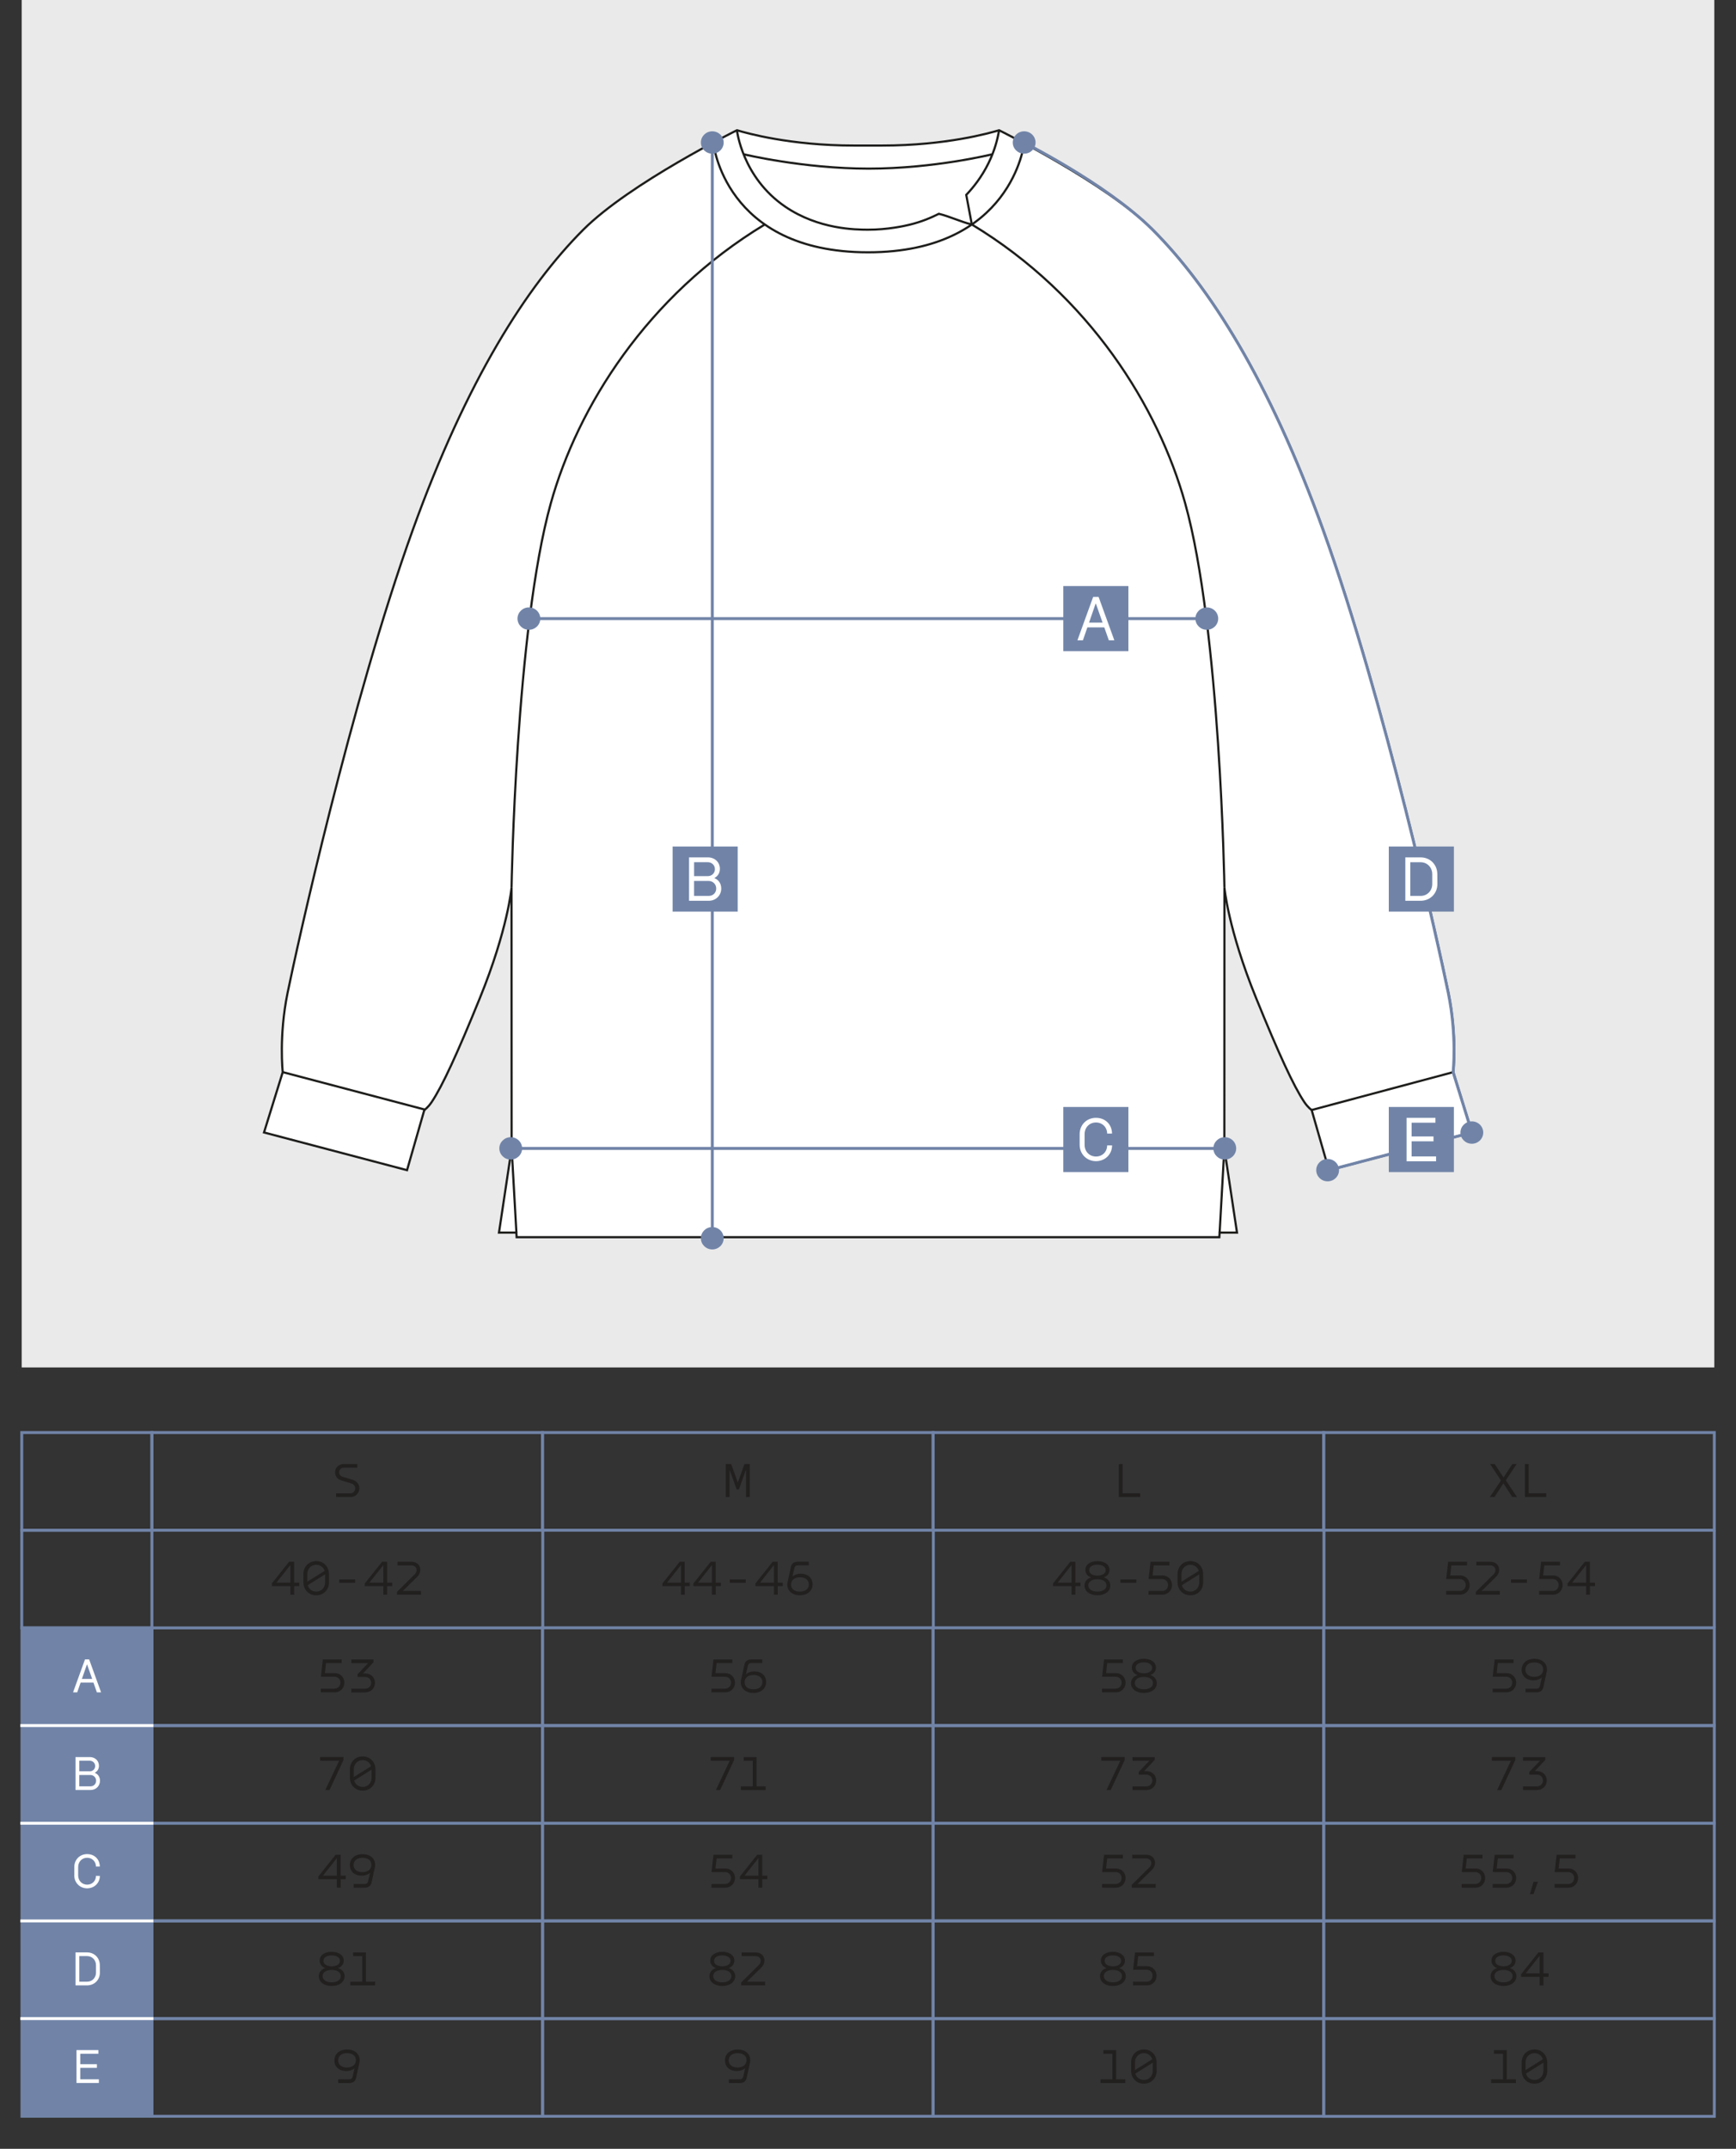 <?xml version="1.0" encoding="UTF-8"?> <svg xmlns="http://www.w3.org/2000/svg" id="_Слой_1" data-name="Слой_1" version="1.1" viewBox="0 0 600 742.5"><rect x="0" y="0" width="600" height="742.5" fill="#333333" stroke="none"/><defs><style> .st0 { fill: #221f1f; } .st1, .st2, .st3 { fill: none; } .st1, .st2, .st3, .st4 { stroke-miterlimit: 10; } .st1, .st4 { stroke: #1d1d1b; stroke-width: .75px; } .st5, .st4 { fill: #fff; } .st2 { stroke: #fff; } .st3 { stroke: #7184a8; } .st6 { fill: #7184a8; } .st7 { fill: #eaeaea; } </style></defs><rect class="st7" x="7.5" width="585" height="472.5"></rect><g><path class="st4" d="M502.28,370.46s1.4-12.45-1.67-27.37c-3.19-15.5-21.92-100.73-43.21-159.81-18.73-51.98-39.5-84.42-58.99-103.9-16.2-16.2-53.11-34.37-53.11-34.37-3.28.97-18.43,5.28-40.37,5.28h-9.86c-21.94,0-37.09-4.31-40.37-5.28,0,0-36.91,18.18-53.11,34.37-19.49,19.48-40.26,51.92-58.99,103.9-21.29,59.08-40.03,144.31-43.21,159.81-3.06,14.92-1.67,27.37-1.67,27.37l-6.47,20.85,49.43,13.03,5.97-20.78s1.22-.79,2.52-2.72c3.68-5.48,8.86-16.71,16.72-36.06,9.67-23.78,10.91-38.08,10.91-38.08l.03,90.16-4.37,29.05h6.01l.09,1.59h242.87l.09-1.59h6.01l-4.37-29.05.03-90.16s1.24,14.3,10.91,38.08c7.86,19.35,13.04,30.58,16.72,36.06,1.3,1.92,2.52,2.72,2.52,2.72l5.97,20.78,49.43-13.03-6.47-20.85Z"></path><line class="st1" x1="97.72" y1="370.46" x2="147.15" y2="383.49"></line><path class="st1" d="M176.8,306.69s1.42-89.23,13.58-132.82c9.23-33.07,33.12-71.65,73.94-96.3"></path><path class="st1" d="M423.19,306.69s-1.42-89.23-13.58-132.82c-9.23-33.07-32.9-71.65-73.72-96.3"></path><path class="st1" d="M254.7,45s1.78,16.24,16.67,26.4c11.57,7.89,24.45,7.95,28.53,7.97,6.99.03,13.06-1.38,14.41-1.71,4.28-1.03,7.57-2.48,10.19-3.78,3.69.89,7.7,2.81,11.39,3.7l-1.93-10.24c2.33-2.45,5.3-6.09,7.69-10.97,2.15-4.39,3.16-8.37,3.65-11.36"></path><line class="st1" x1="176.84" y1="396.86" x2="423.16" y2="396.86"></line><line class="st1" x1="421.53" y1="425.91" x2="423.16" y2="396.86"></line><line class="st1" x1="178.48" y1="425.9" x2="176.84" y2="396.86"></line><line class="st1" x1="453.34" y1="383.55" x2="502.28" y2="370.46"></line><path class="st1" d="M246.52,49.24s3.69,37.94,53.48,37.94,53.97-37.68,53.97-37.68"></path><path class="st4" d="M257,53.3s20.58,4.97,43.24,4.97,42.76-4.97,42.76-4.97"></path></g><path class="st3" d="M459.27,404.33l49.43-13.03-6.47-20.85s1.4-12.45-1.67-27.37c-3.19-15.5-21.92-100.73-43.21-159.81-18.73-51.98-39.5-84.42-58.99-103.9-16.2-16.2-46.32-31.03-46.32-31.03"></path><line class="st3" x1="183.56" y1="213.75" x2="416.45" y2="213.75"></line><line class="st3" x1="246.18" y1="427.86" x2="246.18" y2="49.79"></line><line class="st3" x1="176.09" y1="396.81" x2="423.31" y2="396.81"></line><g><rect class="st6" x="480" y="382.5" width="22.5" height="22.5"></rect><path class="st5" d="M486.16,386.25h9.96v1.68h-8.24v4.75h7.57v1.68h-7.57v5.22h8.46v1.68h-10.19v-15Z"></path></g><g><rect class="st6" x="367.5" y="202.5" width="22.5" height="22.5"></rect><path class="st5" d="M381.66,216.79h-5.84l-1.54,4.46h-1.9l5.44-15h1.88l5.44,15h-1.9l-1.57-4.46ZM381.08,215.14l-2.31-6.54h-.11l-2.26,6.54h4.68Z"></path></g><ellipse class="st6" cx="246.18" cy="427.86" rx="3.94" ry="3.87"></ellipse><ellipse class="st6" cx="176.52" cy="396.81" rx="3.94" ry="3.87"></ellipse><ellipse class="st6" cx="423.31" cy="396.81" rx="3.94" ry="3.87"></ellipse><ellipse class="st6" cx="458.86" cy="404.33" rx="3.94" ry="3.87"></ellipse><ellipse class="st6" cx="508.7" cy="391.34" rx="3.94" ry="3.87"></ellipse><ellipse class="st6" cx="182.8" cy="213.75" rx="3.94" ry="3.87"></ellipse><ellipse class="st6" cx="417.1" cy="213.75" rx="3.94" ry="3.87"></ellipse><ellipse class="st6" cx="246.18" cy="49.24" rx="3.94" ry="3.87"></ellipse><ellipse class="st6" cx="353.97" cy="49.24" rx="3.94" ry="3.87"></ellipse><g><rect class="st6" x="367.5" y="382.5" width="22.5" height="22.5"></rect><path class="st5" d="M373.15,395.58v-3.66c0-3.25,2.41-5.67,5.65-5.67s5.52,2.31,5.54,5.45h-1.68c-.02-2.22-1.7-3.84-3.86-3.84-2.26,0-3.94,1.72-3.94,4.05v3.66c0,2.33,1.68,4.05,3.94,4.05s3.84-1.68,3.86-3.84h1.7c0,3.08-2.41,5.45-5.56,5.45s-5.65-2.41-5.65-5.67Z"></path></g><g><rect class="st6" x="232.47" y="292.5" width="22.5" height="22.5"></rect><path class="st5" d="M244.67,296.25c2.31,0,4.14,1.61,4.14,3.96,0,1.37-.65,2.51-1.86,3.16v.07c1.48.6,2.33,1.93,2.33,3.58,0,2.37-1.84,4.23-4.32,4.23h-6.81v-15h6.52ZM244.61,302.74c1.41,0,2.48-1.03,2.48-2.4,0-1.43-1.12-2.42-2.48-2.42h-4.72v4.81h4.72ZM244.96,309.57c1.48,0,2.58-1.07,2.58-2.55s-1.14-2.62-2.64-2.62h-5.02v5.17h5.08Z"></path></g><g><rect class="st6" x="480" y="292.5" width="22.5" height="22.5"></rect><path class="st5" d="M496.77,302.05l.02,3.4c.02,3.22-2.42,5.8-5.82,5.8h-5.26v-15h5.26c3.4,0,5.8,2.57,5.8,5.8ZM487.43,297.93v11.64h3.54c2.4,0,4.05-1.86,4.05-4.12v-3.4c0-2.24-1.66-4.12-4.05-4.12h-3.54Z"></path></g><g><rect class="st6" x="7.59" y="562.5" width="44.91" height="168.75"></rect><polygon class="st3" points="37.53 562.5 22.56 562.5 7.59 562.5 7.59 618.75 7.59 675 7.59 731.25 22.56 731.25 37.53 731.25 52.5 731.25 52.5 675 52.5 618.75 52.5 562.5 37.53 562.5"></polygon><path class="st5" d="M26.44,708.38h7.56v1.27h-6.26v3.6h5.75v1.27h-5.75v3.96h6.43v1.27h-7.73v-11.39Z"></path><path class="st0" d="M124.2,712.75l-1.12,5.2c-.24,1.12-.99,1.82-2.46,1.82h-3.72v-1.27h3.71c.66,0,1.1-.25,1.26-.92l.65-2.86h-.05c-.75.58-1.75.9-2.74.9-2.5.02-4.16-1.44-4.16-3.69s1.84-3.76,4.35-3.76c2.67,0,4.4,1.5,4.4,3.72,0,.29-.03.58-.1.85ZM119.9,709.44c-1.82,0-3.04.97-3.04,2.5s1.24,2.46,3.06,2.46,3.09-.93,3.09-2.5-1.14-2.46-3.11-2.46Z"></path><g><path class="st0" d="M385.77,718.5h3.16v1.27h-8.57v-1.27h4.11v-8.84h-3.13v-1.27h4.42v10.11Z"></path><path class="st0" d="M395.35,719.99c-2.53,0-4.42-1.9-4.42-4.47v-2.89c0-2.57,1.89-4.47,4.42-4.47s4.4,1.9,4.4,4.47l.02,2.89c.02,2.57-1.89,4.47-4.42,4.47ZM398.26,711.55c-.41-1.26-1.53-2.11-2.91-2.11-1.75,0-3.08,1.36-3.08,3.2v2.65l5.98-3.74ZM395.35,718.72c1.75,0,3.08-1.36,3.08-3.2v-2.79l-6.02,3.77c.37,1.31,1.51,2.21,2.94,2.21Z"></path></g><polygon class="st3" points="172.53 697.5 157.52 697.5 142.51 697.5 127.5 697.5 112.5 697.5 97.49 697.5 82.48 697.5 67.47 697.5 52.46 697.5 52.46 708.75 52.46 720 52.46 731.25 67.47 731.25 82.48 731.25 97.49 731.25 112.5 731.25 127.5 731.25 142.51 731.25 157.52 731.25 172.53 731.25 187.54 731.25 187.54 720 187.54 708.75 187.54 697.5 172.53 697.5"></polygon><polygon class="st3" points="307.5 697.5 292.5 697.5 277.5 697.5 262.5 697.5 247.5 697.5 232.5 697.5 217.5 697.5 202.5 697.5 187.5 697.5 187.5 708.75 187.5 720 187.5 731.25 202.5 731.25 217.5 731.25 232.5 731.25 247.5 731.25 262.5 731.25 277.5 731.25 292.5 731.25 307.5 731.25 322.5 731.25 322.5 720 322.5 708.75 322.5 697.5 307.5 697.5"></polygon><polygon class="st3" points="442.5 697.5 427.5 697.5 412.5 697.5 397.5 697.5 382.5 697.5 367.5 697.5 352.5 697.5 337.5 697.5 322.5 697.5 322.5 708.75 322.5 720 322.5 731.25 337.5 731.25 352.5 731.25 367.5 731.25 382.5 731.25 397.5 731.25 412.5 731.25 427.5 731.25 442.5 731.25 457.5 731.25 457.5 720 457.5 708.75 457.5 697.5 442.5 697.5"></polygon><polygon class="st3" points="577.5 697.5 562.5 697.5 547.5 697.5 532.5 697.5 517.5 697.5 502.5 697.5 487.5 697.5 472.5 697.5 457.5 697.5 457.5 708.76 457.5 720.02 457.5 731.28 472.5 731.28 487.5 731.28 502.5 731.28 517.5 731.28 532.5 731.28 547.5 731.28 562.5 731.28 577.5 731.28 592.5 731.28 592.5 720.02 592.5 708.76 592.5 697.5 577.5 697.5"></polygon><path class="st0" d="M123.48,505.88v1.27h-4.66c-1.04,0-1.61.78-1.61,1.58,0,.63.37,1.29,1.21,1.55l3.47,1.05c1.58.49,2.31,1.7,2.31,2.91,0,1.51-1.09,3.03-3.08,3.03h-4.96v-1.27h4.91c1.09,0,1.7-.87,1.7-1.72,0-.66-.39-1.39-1.27-1.67l-3.48-1.05c-1.51-.46-2.21-1.61-2.21-2.79,0-1.44,1.04-2.89,2.96-2.89h4.73Z"></path><path class="st0" d="M387.99,505.88v10.11h6.08v1.27h-7.39v-11.39h1.31Z"></path><polygon class="st3" points="172.5 495 157.5 495 142.5 495 127.5 495 112.5 495 97.5 495 82.5 495 67.5 495 52.5 495 52.5 506.25 52.5 517.5 52.5 528.75 67.5 528.75 82.5 528.75 97.5 528.75 112.5 528.75 127.5 528.75 142.5 528.75 157.5 528.75 172.5 528.75 187.5 528.75 187.5 517.5 187.5 506.25 187.5 495 172.5 495"></polygon><polygon class="st3" points="307.5 495 292.5 495 277.5 495 262.5 495 247.5 495 232.5 495 217.5 495 202.5 495 187.5 495 187.5 506.25 187.5 517.5 187.5 528.75 202.5 528.75 217.5 528.75 232.5 528.75 247.5 528.75 262.5 528.75 277.5 528.75 292.5 528.75 307.5 528.75 322.5 528.75 322.5 517.5 322.5 506.25 322.5 495 307.5 495"></polygon><polygon class="st3" points="442.5 495 427.5 495 412.5 495 397.5 495 382.5 495 367.5 495 352.5 495 337.5 495 322.5 495 322.5 506.25 322.5 517.5 322.5 528.75 337.5 528.75 352.5 528.75 367.5 528.75 382.5 528.75 397.5 528.75 412.5 528.75 427.5 528.75 442.5 528.75 457.5 528.75 457.5 517.5 457.5 506.25 457.5 495 442.5 495"></polygon><polygon class="st3" points="577.5 495 562.5 495 547.5 495 532.5 495 517.5 495 502.5 495 487.5 495 472.5 495 457.5 495 457.5 506.25 457.5 517.5 457.5 528.75 472.5 528.75 487.5 528.75 502.5 528.75 517.5 528.75 532.5 528.75 547.5 528.75 562.5 528.75 577.5 528.75 592.5 528.75 592.5 517.5 592.5 506.25 592.5 495 577.5 495"></polygon><g><path class="st0" d="M101.67,546.86h1.75v1.21h-1.75v2.96h-1.31v-2.96h-6.41v-.92l5.98-7.51h1.73v7.22ZM100.36,546.86v-6.07l-4.81,6.07h4.81Z"></path><path class="st0" d="M109.29,551.24c-2.53,0-4.42-1.9-4.42-4.47v-2.89c0-2.57,1.89-4.47,4.42-4.47s4.4,1.9,4.4,4.47l.02,2.89c.02,2.57-1.89,4.47-4.42,4.47ZM112.2,542.8c-.41-1.26-1.53-2.11-2.91-2.11-1.75,0-3.08,1.36-3.08,3.2v2.65l5.98-3.74ZM109.29,549.97c1.75,0,3.08-1.36,3.08-3.2v-2.79l-6.02,3.77c.37,1.31,1.51,2.21,2.94,2.21Z"></path><path class="st0" d="M122.75,545.75v1.17h-5.51v-1.17h5.51Z"></path><path class="st0" d="M133.8,546.86h1.75v1.21h-1.75v2.96h-1.31v-2.96h-6.41v-.92l5.98-7.51h1.73v7.22ZM132.49,546.86v-6.07l-4.81,6.07h4.81Z"></path><path class="st0" d="M143.34,543.99c1.14-1.12.76-3.08-1.19-3.08h-4.76v-1.27h4.79c3.21,0,3.96,3.31,2.04,5.18l-5.01,4.93h6.29v1.27h-8.28v-.99l6.12-6.05Z"></path></g><g><path class="st0" d="M371.67,546.86h1.75v1.21h-1.75v2.96h-1.31v-2.96h-6.41v-.92l5.98-7.51h1.73v7.22ZM370.36,546.86v-6.07l-4.81,6.07h4.81Z"></path><path class="st0" d="M377.03,545.06v-.03c-1.22-.46-1.9-1.41-1.9-2.55,0-1.95,1.84-3.06,4.15-3.06s4.18,1.09,4.18,3.06c0,1.14-.68,2.09-1.92,2.55v.03c1.36.44,2.21,1.44,2.21,2.8,0,2.12-1.99,3.37-4.47,3.37s-4.44-1.26-4.44-3.37c0-1.29.78-2.33,2.19-2.8ZM379.27,549.97c1.8,0,3.16-.78,3.16-2.16s-1.38-2.12-3.16-2.12-3.13.75-3.13,2.12,1.39,2.16,3.13,2.16ZM379.29,544.43c1.6,0,2.86-.65,2.86-1.87s-1.22-1.89-2.87-1.89-2.84.66-2.84,1.89,1.26,1.85,2.86,1.87Z"></path><path class="st0" d="M392.75,545.75v1.17h-5.51v-1.17h5.51Z"></path><path class="st0" d="M404.16,540.91h-5.42l-.39,3.47h3.33c2.16,0,3.4,1.58,3.4,3.31s-1.26,3.33-3.4,3.33h-4.73v-1.27h4.69c1.27,0,2.06-.95,2.07-2.06.02-1.09-.77-2.07-2.07-2.07h-4.67l.68-5.98h6.51v1.27Z"></path><path class="st0" d="M411.42,551.24c-2.53,0-4.42-1.9-4.42-4.47v-2.89c0-2.57,1.89-4.47,4.42-4.47s4.4,1.9,4.4,4.47l.02,2.89c.02,2.57-1.89,4.47-4.42,4.47ZM414.33,542.8c-.41-1.26-1.53-2.11-2.91-2.11-1.75,0-3.08,1.36-3.08,3.2v2.65l5.98-3.74ZM411.42,549.97c1.75,0,3.08-1.36,3.08-3.2v-2.79l-6.02,3.77c.37,1.31,1.51,2.21,2.94,2.21Z"></path></g><g><path class="st0" d="M117.74,648.11h1.75v1.21h-1.75v2.96h-1.31v-2.96h-6.41v-.92l5.98-7.51h1.73v7.22ZM116.43,648.11v-6.07l-4.81,6.07h4.81Z"></path><path class="st0" d="M129.55,645.25l-1.12,5.2c-.24,1.12-.99,1.82-2.46,1.82h-3.72v-1.27h3.71c.66,0,1.1-.25,1.26-.92l.65-2.86h-.05c-.75.58-1.75.9-2.74.9-2.5.02-4.16-1.44-4.16-3.69s1.84-3.76,4.35-3.76c2.67,0,4.4,1.5,4.4,3.72,0,.29-.03.58-.1.85ZM125.25,641.94c-1.82,0-3.04.97-3.04,2.5s1.24,2.46,3.06,2.46,3.09-.93,3.09-2.5-1.14-2.46-3.11-2.46Z"></path></g><g><path class="st0" d="M388.1,642.16h-5.42l-.39,3.47h3.33c2.16,0,3.4,1.58,3.4,3.31s-1.26,3.33-3.4,3.33h-4.73v-1.27h4.69c1.27,0,2.06-.95,2.07-2.06.02-1.09-.77-2.07-2.07-2.07h-4.67l.68-5.98h6.51v1.27Z"></path><path class="st0" d="M397.28,645.24c1.14-1.12.76-3.08-1.19-3.08h-4.76v-1.27h4.79c3.21,0,3.96,3.31,2.04,5.18l-5.01,4.93h6.29v1.27h-8.28v-.99l6.12-6.05Z"></path></g><polygon class="st3" points="172.5 630 157.5 630 142.5 630 127.5 630 112.5 630 97.5 630 82.5 630 67.5 630 52.5 630 52.5 641.25 52.5 652.5 52.5 663.75 67.5 663.75 82.5 663.75 97.5 663.75 112.5 663.75 127.5 663.75 142.5 663.75 157.5 663.75 172.5 663.75 187.5 663.75 187.5 652.5 187.5 641.25 187.5 630 172.5 630"></polygon><polygon class="st3" points="307.5 630 292.5 630 277.5 630 262.5 630 247.5 630 232.5 630 217.5 630 202.5 630 187.5 630 187.5 641.25 187.5 652.5 187.5 663.75 202.5 663.75 217.5 663.75 232.5 663.75 247.5 663.75 262.5 663.75 277.5 663.75 292.5 663.75 307.5 663.75 322.5 663.75 322.5 652.5 322.5 641.25 322.5 630 307.5 630"></polygon><polygon class="st3" points="442.5 630 427.5 630 412.5 630 397.5 630 382.5 630 367.5 630 352.5 630 337.5 630 322.5 630 322.5 641.25 322.5 652.5 322.5 663.75 337.5 663.75 352.5 663.75 367.5 663.75 382.5 663.75 397.5 663.75 412.5 663.75 427.5 663.75 442.5 663.75 457.5 663.75 457.5 652.5 457.5 641.25 457.5 630 442.5 630"></polygon><polygon class="st3" points="577.5 630 562.5 630 547.5 630 532.5 630 517.5 630 502.5 630 487.5 630 472.5 630 457.5 630 457.5 641.25 457.5 652.5 457.5 663.75 472.5 663.75 487.5 663.75 502.5 663.75 517.5 663.75 532.5 663.75 547.5 663.75 562.5 663.75 577.5 663.75 592.5 663.75 592.5 652.5 592.5 641.25 592.5 630 577.5 630"></polygon><g><path class="st0" d="M112.38,680.06v-.03c-1.22-.46-1.9-1.41-1.9-2.55,0-1.95,1.84-3.06,4.15-3.06s4.18,1.09,4.18,3.06c0,1.14-.68,2.09-1.92,2.55v.03c1.36.44,2.21,1.44,2.21,2.8,0,2.12-1.99,3.37-4.47,3.37s-4.44-1.26-4.44-3.37c0-1.29.78-2.33,2.19-2.8ZM114.63,684.97c1.8,0,3.16-.78,3.16-2.16s-1.38-2.12-3.16-2.12-3.13.75-3.13,2.12,1.39,2.16,3.13,2.16ZM114.64,679.43c1.6,0,2.86-.65,2.86-1.87s-1.22-1.89-2.87-1.89-2.84.66-2.84,1.89,1.26,1.85,2.86,1.87Z"></path><path class="st0" d="M126.48,684.75h3.16v1.27h-8.57v-1.27h4.11v-8.84h-3.13v-1.27h4.42v10.11Z"></path></g><g><path class="st0" d="M382.38,680.06v-.03c-1.22-.46-1.9-1.41-1.9-2.55,0-1.95,1.84-3.06,4.15-3.06s4.18,1.09,4.18,3.06c0,1.14-.68,2.09-1.92,2.55v.03c1.36.44,2.21,1.44,2.21,2.8,0,2.12-1.99,3.37-4.47,3.37s-4.44-1.26-4.44-3.37c0-1.29.78-2.33,2.19-2.8ZM384.63,684.97c1.8,0,3.16-.78,3.16-2.16s-1.38-2.12-3.16-2.12-3.13.75-3.13,2.12,1.39,2.16,3.13,2.16ZM384.64,679.43c1.6,0,2.86-.65,2.86-1.87s-1.22-1.89-2.87-1.89-2.84.66-2.84,1.89,1.26,1.85,2.86,1.87Z"></path><path class="st0" d="M398.81,675.91h-5.42l-.39,3.47h3.33c2.16,0,3.4,1.58,3.4,3.31s-1.26,3.33-3.4,3.33h-4.73v-1.27h4.69c1.27,0,2.06-.95,2.07-2.06.02-1.09-.77-2.07-2.07-2.07h-4.67l.68-5.98h6.51v1.27Z"></path></g><polygon class="st3" points="172.53 663.75 157.52 663.75 142.51 663.75 127.5 663.75 112.5 663.75 97.49 663.75 82.48 663.75 67.47 663.75 52.46 663.75 52.46 675 52.46 686.25 52.46 697.5 67.47 697.5 82.48 697.5 97.49 697.5 112.5 697.5 127.5 697.5 142.51 697.5 157.52 697.5 172.53 697.5 187.54 697.5 187.54 686.25 187.54 675 187.54 663.75 172.53 663.75"></polygon><polygon class="st3" points="307.5 663.75 292.5 663.75 277.5 663.75 262.5 663.75 247.5 663.75 232.5 663.75 217.5 663.75 202.5 663.75 187.5 663.75 187.5 675 187.5 686.25 187.5 697.5 202.5 697.5 217.5 697.5 232.5 697.5 247.5 697.5 262.5 697.5 277.5 697.5 292.5 697.5 307.5 697.5 322.5 697.5 322.5 686.25 322.5 675 322.5 663.75 307.5 663.75"></polygon><polygon class="st3" points="442.5 663.75 427.5 663.75 412.5 663.75 397.5 663.75 382.5 663.75 367.5 663.75 352.5 663.75 337.5 663.75 322.5 663.75 322.5 675 322.5 686.25 322.5 697.5 337.5 697.5 352.5 697.5 367.5 697.5 382.5 697.5 397.5 697.5 412.5 697.5 427.5 697.5 442.5 697.5 457.5 697.5 457.5 686.25 457.5 675 457.5 663.75 442.5 663.75"></polygon><polygon class="st3" points="577.5 663.75 562.5 663.75 547.5 663.75 532.5 663.75 517.5 663.75 502.5 663.75 487.5 663.75 472.5 663.75 457.5 663.75 457.5 675 457.5 686.25 457.5 697.5 472.5 697.5 487.5 697.5 502.5 697.5 517.5 697.5 532.5 697.5 547.5 697.5 562.5 697.5 577.5 697.5 592.5 697.5 592.5 686.25 592.5 675 592.5 663.75 577.5 663.75"></polygon><g><path class="st0" d="M118.1,574.66h-5.42l-.39,3.47h3.33c2.16,0,3.4,1.58,3.4,3.31s-1.26,3.33-3.4,3.33h-4.73v-1.27h4.69c1.27,0,2.06-.95,2.07-2.06.02-1.09-.77-2.07-2.07-2.07h-4.67l.68-5.98h6.51v1.27Z"></path><path class="st0" d="M125.44,578.25h.85c1.89,0,3.31,1.39,3.31,3.23s-1.44,3.3-3.33,3.3h-4.86v-1.27h4.81c1.16,0,2.06-.88,2.06-2.02s-.9-2.04-2.06-2.04h-2.65v-.94l3.67-3.84h-5.83v-1.27h7.68v.97l-3.65,3.89Z"></path></g><g><path class="st0" d="M388.1,574.66h-5.42l-.39,3.47h3.33c2.16,0,3.4,1.58,3.4,3.31s-1.26,3.33-3.4,3.33h-4.73v-1.27h4.69c1.27,0,2.06-.95,2.07-2.06.02-1.09-.77-2.07-2.07-2.07h-4.67l.68-5.98h6.51v1.27Z"></path><path class="st0" d="M393.09,578.81v-.03c-1.22-.46-1.9-1.41-1.9-2.55,0-1.95,1.84-3.06,4.15-3.06s4.18,1.09,4.18,3.06c0,1.14-.68,2.09-1.92,2.55v.03c1.36.44,2.21,1.44,2.21,2.8,0,2.12-1.99,3.37-4.47,3.37s-4.44-1.26-4.44-3.37c0-1.29.78-2.33,2.19-2.8ZM395.34,583.72c1.8,0,3.16-.78,3.16-2.16s-1.38-2.12-3.16-2.12-3.13.75-3.13,2.12,1.39,2.16,3.13,2.16ZM395.35,578.18c1.6,0,2.86-.65,2.86-1.87s-1.22-1.89-2.87-1.89-2.84.66-2.84,1.89,1.26,1.85,2.86,1.87Z"></path></g><polygon class="st3" points="172.5 562.5 157.5 562.5 142.5 562.5 127.5 562.5 112.5 562.5 97.5 562.5 82.5 562.5 67.5 562.5 52.5 562.5 52.5 573.75 52.5 585 52.5 596.25 67.5 596.25 82.5 596.25 97.5 596.25 112.5 596.25 127.5 596.25 142.5 596.25 157.5 596.25 172.5 596.25 187.5 596.25 187.5 585 187.5 573.75 187.5 562.5 172.5 562.5"></polygon><polygon class="st3" points="307.5 562.46 292.5 562.46 277.5 562.46 262.5 562.46 247.5 562.46 232.5 562.46 217.5 562.46 202.5 562.46 187.5 562.46 187.5 573.73 187.5 584.99 187.5 596.25 202.5 596.25 217.5 596.25 232.5 596.25 247.5 596.25 262.5 596.25 277.5 596.25 292.5 596.25 307.5 596.25 322.5 596.25 322.5 584.99 322.5 573.73 322.5 562.46 307.5 562.46"></polygon><polygon class="st3" points="442.5 562.46 427.5 562.46 412.5 562.46 397.5 562.46 382.5 562.46 367.5 562.46 352.5 562.46 337.5 562.46 322.5 562.46 322.5 573.73 322.5 584.99 322.5 596.25 337.5 596.25 352.5 596.25 367.5 596.25 382.5 596.25 397.5 596.25 412.5 596.25 427.5 596.25 442.5 596.25 457.5 596.25 457.5 584.99 457.5 573.73 457.5 562.46 442.5 562.46"></polygon><polygon class="st3" points="577.5 562.46 562.5 562.46 547.5 562.46 532.5 562.46 517.5 562.46 502.5 562.46 487.5 562.46 472.5 562.46 457.5 562.46 457.5 573.73 457.5 584.99 457.5 596.25 472.5 596.25 487.5 596.25 502.5 596.25 517.5 596.25 532.5 596.25 547.5 596.25 562.5 596.25 577.5 596.25 592.5 596.25 592.5 584.99 592.5 573.73 592.5 562.46 577.5 562.46"></polygon><g><path class="st0" d="M113.88,618.52h-1.44l4.76-10.11h-6.58v-1.27h8.11v.99l-4.84,10.4Z"></path><path class="st0" d="M125.35,618.74c-2.53,0-4.42-1.9-4.42-4.47v-2.89c0-2.57,1.89-4.47,4.42-4.47s4.4,1.9,4.4,4.47l.02,2.89c.02,2.57-1.89,4.47-4.42,4.47ZM128.26,610.3c-.41-1.26-1.53-2.11-2.91-2.11-1.75,0-3.08,1.36-3.08,3.2v2.65l5.98-3.74ZM125.35,617.47c1.75,0,3.08-1.36,3.08-3.2v-2.79l-6.02,3.77c.37,1.31,1.51,2.21,2.94,2.21Z"></path></g><path class="st0" d="M259.2,712.75l-1.12,5.2c-.24,1.12-.99,1.82-2.46,1.82h-3.72v-1.27h3.71c.66,0,1.1-.25,1.26-.92l.65-2.86h-.05c-.75.58-1.75.9-2.74.9-2.5.02-4.17-1.44-4.17-3.69s1.84-3.76,4.35-3.76c2.67,0,4.4,1.5,4.4,3.72,0,.29-.03.58-.1.85ZM254.9,709.44c-1.82,0-3.04.97-3.04,2.5s1.24,2.46,3.06,2.46,3.09-.93,3.09-2.5-1.14-2.46-3.11-2.46Z"></path><path class="st0" d="M250.83,505.88h1.87l2.31,6.39,2.29-6.39h1.85v11.39h-1.31v-9.3h-.05l-2.41,6.68h-.78l-2.41-6.7h-.05v9.31h-1.31v-11.39Z"></path><g><path class="st0" d="M236.67,546.86h1.75v1.21h-1.75v2.96h-1.31v-2.96h-6.41v-.92l5.98-7.51h1.73v7.22ZM235.36,546.86v-6.07l-4.81,6.07h4.81Z"></path><path class="st0" d="M247.38,546.86h1.75v1.21h-1.75v2.96h-1.31v-2.96h-6.41v-.92l5.98-7.51h1.73v7.22ZM246.07,546.86v-6.07l-4.81,6.07h4.81Z"></path><path class="st0" d="M257.75,545.75v1.17h-5.51v-1.17h5.51Z"></path><path class="st0" d="M268.8,546.86h1.75v1.21h-1.75v2.96h-1.31v-2.96h-6.41v-.92l5.98-7.51h1.73v7.22ZM267.49,546.86v-6.07l-4.81,6.07h4.81Z"></path><path class="st0" d="M272.22,546.65l1.12-5.2c.24-1.12.99-1.82,2.46-1.82h3.72v1.27h-3.71c-.66,0-1.1.25-1.26.92l-.65,2.86h.05c.75-.58,1.75-.9,2.74-.9,2.5-.02,4.16,1.44,4.16,3.69s-1.84,3.76-4.35,3.76c-2.67,0-4.4-1.5-4.4-3.72,0-.29.03-.58.1-.85ZM276.52,549.97c1.82,0,3.04-.97,3.04-2.5s-1.24-2.46-3.06-2.46-3.09.94-3.09,2.5,1.14,2.46,3.11,2.46Z"></path></g><g><path class="st0" d="M253.1,642.16h-5.42l-.39,3.47h3.33c2.16,0,3.4,1.58,3.4,3.31s-1.26,3.33-3.4,3.33h-4.73v-1.27h4.69c1.27,0,2.06-.95,2.07-2.06.02-1.09-.77-2.07-2.07-2.07h-4.67l.68-5.98h6.51v1.27Z"></path><path class="st0" d="M263.45,648.11h1.75v1.21h-1.75v2.96h-1.31v-2.96h-6.41v-.92l5.98-7.51h1.73v7.22ZM262.14,648.11v-6.07l-4.81,6.07h4.81Z"></path></g><g><path class="st0" d="M247.38,680.06v-.03c-1.22-.46-1.9-1.41-1.9-2.55,0-1.95,1.84-3.06,4.15-3.06s4.18,1.09,4.18,3.06c0,1.14-.68,2.09-1.92,2.55v.03c1.36.44,2.21,1.44,2.21,2.8,0,2.12-1.99,3.37-4.47,3.37s-4.44-1.26-4.44-3.37c0-1.29.78-2.33,2.19-2.8ZM249.63,684.97c1.8,0,3.16-.78,3.16-2.16s-1.38-2.12-3.16-2.12-3.13.75-3.13,2.12,1.39,2.16,3.13,2.16ZM249.64,679.43c1.6,0,2.86-.65,2.86-1.87s-1.22-1.89-2.87-1.89-2.84.66-2.84,1.89,1.26,1.85,2.86,1.87Z"></path><path class="st0" d="M262.28,678.99c1.14-1.12.76-3.08-1.19-3.08h-4.76v-1.27h4.79c3.21,0,3.96,3.31,2.04,5.18l-5.01,4.93h6.29v1.27h-8.28v-.99l6.12-6.05Z"></path></g><g><path class="st0" d="M253.1,574.66h-5.42l-.39,3.47h3.33c2.16,0,3.4,1.58,3.4,3.31s-1.26,3.33-3.4,3.33h-4.73v-1.27h4.69c1.27,0,2.06-.95,2.07-2.06.02-1.09-.77-2.07-2.07-2.07h-4.67l.68-5.98h6.51v1.27Z"></path><path class="st0" d="M256.16,580.4l1.12-5.2c.24-1.12.99-1.82,2.46-1.82h3.72v1.27h-3.71c-.66,0-1.1.25-1.26.92l-.65,2.86h.05c.75-.58,1.75-.9,2.74-.9,2.5-.02,4.16,1.44,4.16,3.69s-1.84,3.76-4.35,3.76c-2.67,0-4.4-1.5-4.4-3.72,0-.29.03-.58.1-.85ZM260.46,583.72c1.82,0,3.04-.97,3.04-2.5s-1.24-2.46-3.06-2.46-3.09.94-3.09,2.5,1.14,2.46,3.11,2.46Z"></path></g><g><path class="st0" d="M248.88,618.52h-1.44l4.76-10.11h-6.58v-1.27h8.11v.99l-4.84,10.4Z"></path><path class="st0" d="M261.48,617.25h3.16v1.27h-8.57v-1.27h4.11v-8.84h-3.13v-1.27h4.42v10.11Z"></path></g><g><path class="st0" d="M383.88,618.52h-1.44l4.76-10.11h-6.58v-1.27h8.11v.99l-4.84,10.4Z"></path><path class="st0" d="M395.44,612h.85c1.89,0,3.31,1.39,3.31,3.23s-1.44,3.3-3.33,3.3h-4.86v-1.27h4.81c1.16,0,2.06-.88,2.06-2.02s-.9-2.04-2.06-2.04h-2.65v-.94l3.67-3.84h-5.83v-1.27h7.68v.97l-3.65,3.89Z"></path></g><g><path class="st0" d="M520.77,718.5h3.16v1.27h-8.57v-1.27h4.11v-8.84h-3.13v-1.27h4.42v10.11Z"></path><path class="st0" d="M530.35,719.99c-2.53,0-4.42-1.9-4.42-4.47v-2.89c0-2.57,1.89-4.47,4.42-4.47s4.4,1.9,4.4,4.47l.02,2.89c.02,2.57-1.89,4.47-4.42,4.47ZM533.26,711.55c-.41-1.26-1.53-2.11-2.91-2.11-1.75,0-3.08,1.36-3.08,3.2v2.65l5.98-3.74ZM530.35,718.72c1.75,0,3.08-1.36,3.08-3.2v-2.79l-6.02,3.77c.37,1.31,1.51,2.21,2.94,2.21Z"></path></g><g><path class="st0" d="M519.64,510.51h.03l3.01-4.62h1.5l-3.74,5.61,3.86,5.78h-1.62l-3.04-4.69h-.05l-3.06,4.69h-1.6l3.84-5.71-3.76-5.68h1.61l3.01,4.62Z"></path><path class="st0" d="M528.35,505.88v10.11h6.09v1.27h-7.39v-11.39h1.31Z"></path></g><g><path class="st0" d="M507.03,540.91h-5.42l-.39,3.47h3.33c2.16,0,3.4,1.58,3.4,3.31s-1.26,3.33-3.4,3.33h-4.73v-1.27h4.69c1.27,0,2.06-.95,2.07-2.06.02-1.09-.77-2.07-2.07-2.07h-4.67l.68-5.98h6.51v1.27Z"></path><path class="st0" d="M516.21,543.99c1.14-1.12.76-3.08-1.19-3.08h-4.76v-1.27h4.79c3.21,0,3.96,3.31,2.04,5.18l-5.01,4.93h6.29v1.27h-8.28v-.99l6.12-6.05Z"></path><path class="st0" d="M527.75,545.75v1.17h-5.51v-1.17h5.51Z"></path><path class="st0" d="M539.16,540.91h-5.42l-.39,3.47h3.33c2.16,0,3.4,1.58,3.4,3.31s-1.26,3.33-3.4,3.33h-4.73v-1.27h4.69c1.27,0,2.06-.95,2.07-2.06.02-1.09-.77-2.07-2.07-2.07h-4.67l.68-5.98h6.51v1.27Z"></path><path class="st0" d="M549.51,546.86h1.75v1.21h-1.75v2.96h-1.31v-2.96h-6.41v-.92l5.98-7.51h1.73v7.22ZM548.2,546.86v-6.07l-4.81,6.07h4.81Z"></path></g><g><path class="st0" d="M512.39,642.16h-5.42l-.39,3.47h3.33c2.16,0,3.4,1.58,3.4,3.31s-1.26,3.33-3.4,3.33h-4.73v-1.27h4.69c1.27,0,2.06-.95,2.07-2.06.02-1.09-.77-2.07-2.07-2.07h-4.67l.68-5.98h6.51v1.27Z"></path><path class="st0" d="M523.1,642.16h-5.42l-.39,3.47h3.33c2.16,0,3.4,1.58,3.4,3.31s-1.26,3.33-3.4,3.33h-4.73v-1.27h4.69c1.27,0,2.06-.95,2.07-2.06.02-1.09-.77-2.07-2.07-2.07h-4.67l.68-5.98h6.51v1.27Z"></path><path class="st0" d="M530.01,654.5h-1.24l1.26-4.27h1.5l-1.51,4.27Z"></path><path class="st0" d="M544.51,642.16h-5.42l-.39,3.47h3.33c2.16,0,3.4,1.58,3.4,3.31s-1.26,3.33-3.4,3.33h-4.73v-1.27h4.69c1.27,0,2.06-.95,2.07-2.06.02-1.09-.77-2.07-2.07-2.07h-4.67l.68-5.98h6.51v1.27Z"></path></g><g><path class="st0" d="M517.38,680.06v-.03c-1.22-.46-1.9-1.41-1.9-2.55,0-1.95,1.84-3.06,4.15-3.06s4.18,1.09,4.18,3.06c0,1.14-.68,2.09-1.92,2.55v.03c1.36.44,2.21,1.44,2.21,2.8,0,2.12-1.99,3.37-4.47,3.37s-4.44-1.26-4.44-3.37c0-1.29.78-2.33,2.19-2.8ZM519.63,684.97c1.8,0,3.16-.78,3.16-2.16s-1.38-2.12-3.16-2.12-3.13.75-3.13,2.12,1.39,2.16,3.13,2.16ZM519.64,679.43c1.6,0,2.86-.65,2.86-1.87s-1.22-1.89-2.87-1.89-2.84.66-2.84,1.89,1.26,1.85,2.86,1.87Z"></path><path class="st0" d="M533.45,681.86h1.75v1.21h-1.75v2.96h-1.31v-2.96h-6.41v-.92l5.98-7.51h1.73v7.22ZM532.14,681.86v-6.07l-4.81,6.07h4.81Z"></path></g><g><path class="st0" d="M523.1,574.66h-5.42l-.39,3.47h3.33c2.16,0,3.4,1.58,3.4,3.31s-1.26,3.33-3.4,3.33h-4.73v-1.27h4.69c1.27,0,2.06-.95,2.07-2.06.02-1.09-.77-2.07-2.07-2.07h-4.67l.68-5.98h6.51v1.27Z"></path><path class="st0" d="M534.55,577.75l-1.12,5.2c-.24,1.12-.99,1.82-2.46,1.82h-3.72v-1.27h3.71c.66,0,1.1-.25,1.26-.92l.65-2.86h-.05c-.75.58-1.75.9-2.74.9-2.5.02-4.16-1.44-4.16-3.69s1.84-3.76,4.35-3.76c2.67,0,4.4,1.5,4.4,3.72,0,.29-.03.58-.1.85ZM530.25,574.44c-1.82,0-3.04.97-3.04,2.5s1.24,2.46,3.06,2.46,3.09-.93,3.09-2.5-1.14-2.46-3.11-2.46Z"></path></g><g><path class="st0" d="M518.88,618.52h-1.44l4.76-10.11h-6.58v-1.27h8.11v.99l-4.84,10.4Z"></path><path class="st0" d="M530.44,612h.85c1.89,0,3.31,1.39,3.31,3.23s-1.44,3.3-3.33,3.3h-4.86v-1.27h4.81c1.16,0,2.06-.88,2.06-2.02s-.9-2.04-2.06-2.04h-2.65v-.94l3.67-3.84h-5.83v-1.27h7.68v.97l-3.65,3.89Z"></path></g><polygon class="st3" points="172.5 596.25 157.5 596.25 142.5 596.25 127.5 596.25 112.5 596.25 97.5 596.25 82.5 596.25 67.5 596.25 52.5 596.25 52.5 607.5 52.5 618.75 52.5 630 67.5 630 82.5 630 97.5 630 112.5 630 127.5 630 142.5 630 157.5 630 172.5 630 187.5 630 187.5 618.75 187.5 607.5 187.5 596.25 172.5 596.25"></polygon><polygon class="st3" points="307.5 596.25 292.5 596.25 277.5 596.25 262.5 596.25 247.5 596.25 232.5 596.25 217.5 596.25 202.5 596.25 187.5 596.25 187.5 607.5 187.5 618.75 187.5 630 202.5 630 217.5 630 232.5 630 247.5 630 262.5 630 277.5 630 292.5 630 307.5 630 322.5 630 322.5 618.75 322.5 607.5 322.5 596.25 307.5 596.25"></polygon><polygon class="st3" points="442.5 596.25 427.5 596.25 412.5 596.25 397.5 596.25 382.5 596.25 367.5 596.25 352.5 596.25 337.5 596.25 322.5 596.25 322.5 607.5 322.5 618.75 322.5 630 337.5 630 352.5 630 367.5 630 382.5 630 397.5 630 412.5 630 427.5 630 442.5 630 457.5 630 457.5 618.75 457.5 607.5 457.5 596.25 442.5 596.25"></polygon><polygon class="st3" points="577.5 596.25 562.5 596.25 547.5 596.25 532.5 596.25 517.5 596.25 502.5 596.25 487.5 596.25 472.5 596.25 457.5 596.25 457.5 607.5 457.5 618.75 457.5 630 472.5 630 487.5 630 502.5 630 517.5 630 532.5 630 547.5 630 562.5 630 577.5 630 592.5 630 592.5 618.75 592.5 607.5 592.5 596.25 577.5 596.25"></polygon><path class="st5" d="M34.5,679.04l.02,2.58c.02,2.45-1.84,4.4-4.42,4.4h-3.99v-11.39h3.99c2.58,0,4.4,1.95,4.4,4.4ZM27.41,675.91v8.84h2.69c1.82,0,3.08-1.41,3.08-3.13v-2.58c0-1.7-1.26-3.13-3.08-3.13h-2.69Z"></path><path class="st5" d="M25.68,648.02v-2.89c0-2.57,1.9-4.47,4.45-4.47s4.35,1.82,4.37,4.3h-1.33c-.02-1.75-1.34-3.03-3.04-3.03-1.79,0-3.11,1.36-3.11,3.2v2.89c0,1.84,1.33,3.2,3.11,3.2s3.03-1.33,3.04-3.03h1.34c0,2.43-1.9,4.3-4.39,4.3s-4.45-1.9-4.45-4.47Z"></path><path class="st5" d="M31.05,607.13c1.75,0,3.15,1.22,3.15,3.01,0,1.04-.49,1.9-1.41,2.4v.05c1.12.46,1.77,1.46,1.77,2.72,0,1.8-1.39,3.21-3.28,3.21h-5.17v-11.39h4.95ZM31,612.06c1.07,0,1.89-.78,1.89-1.82,0-1.09-.85-1.84-1.89-1.84h-3.59v3.65h3.59ZM31.27,617.25c1.12,0,1.95-.82,1.95-1.94s-.87-1.99-2.01-1.99h-3.81v3.93h3.86Z"></path><path class="st5" d="M32.3,581.39h-4.44l-1.17,3.38h-1.44l4.13-11.39h1.43l4.13,11.39h-1.45l-1.19-3.38ZM31.86,580.13l-1.75-4.96h-.08l-1.72,4.96h3.55Z"></path><polygon class="st3" points="37.51 528.75 22.51 528.75 7.52 528.75 7.52 540 7.52 551.25 7.52 562.5 22.51 562.5 37.51 562.5 52.5 562.5 52.5 551.25 52.5 540 52.5 528.75 37.51 528.75"></polygon><polygon class="st3" points="37.51 495 22.51 495 7.52 495 7.52 506.25 7.52 517.5 7.52 528.75 22.51 528.75 37.51 528.75 52.5 528.75 52.5 517.5 52.5 506.25 52.5 495 37.51 495"></polygon><line class="st2" x1="53.01" y1="596.25" x2="7.04" y2="596.25"></line><line class="st2" x1="53" y1="630" x2="7.04" y2="630"></line><line class="st2" x1="53" y1="663.75" x2="7.04" y2="663.75"></line><line class="st2" x1="53.01" y1="697.5" x2="7.04" y2="697.5"></line><line class="st3" x1="187.59" y1="528.75" x2="187.59" y2="562.46"></line><line class="st3" x1="322.59" y1="528.75" x2="322.59" y2="562.46"></line><line class="st3" x1="457.59" y1="528.75" x2="457.59" y2="562.46"></line><line class="st3" x1="592.5" y1="562.46" x2="592.5" y2="528.75"></line></g></svg> 